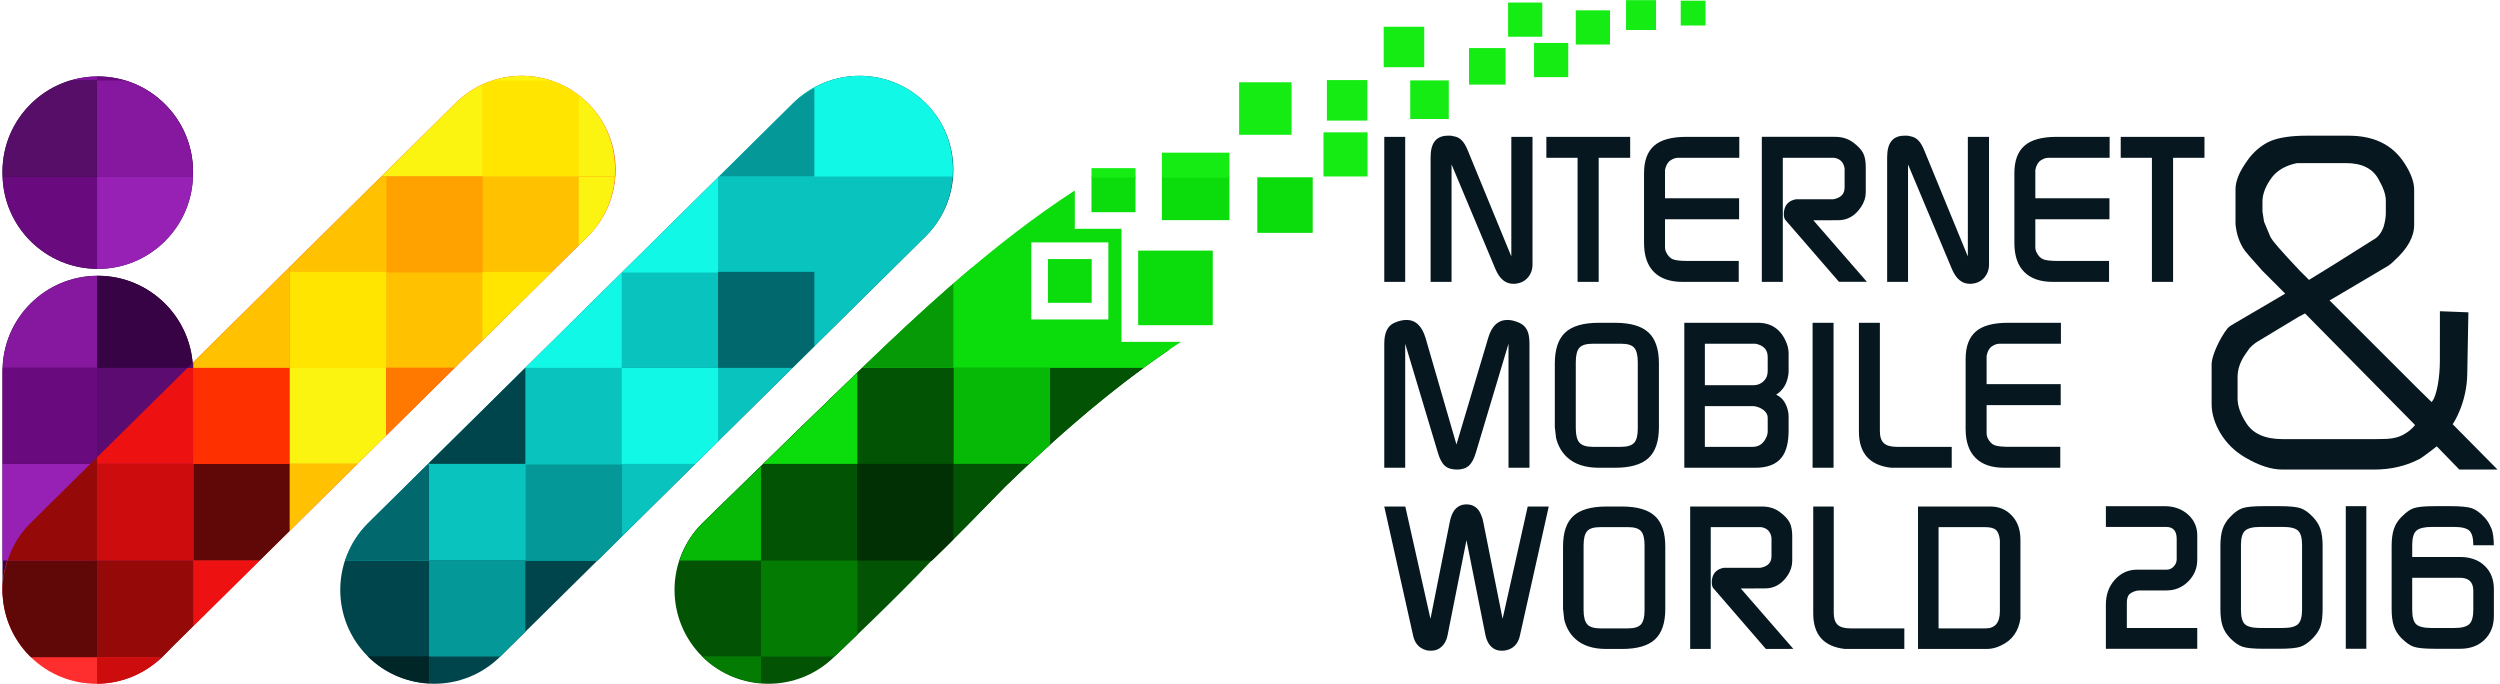 <?xml version="1.0"?>

<!-- Generator: Adobe Illustrator 16.0.0, SVG Export Plug-In . SVG Version: 6.00 Build 0)  -->

<svg version="1.1" id="Layer_1" xmlns="http://www.w3.org/2000/svg" xmlns:xlink="http://www.w3.org/1999/xlink" x="0px" y="0px" width="329" height="90" viewBox="0 0 329 90" enable-background="new 0 0 329 90" xml:space="preserve">
<g>
	<g>
		<path fill="#025404" d="M127.936,46.01V35.209c-7.945,6.681-15.163,13.903-22.202,20.655L92.385,68.899
			c-4.824,4.828-4.824,12.641,0,17.472c4.827,4.818,12.65,4.818,17.471,0c0,0,8.303-7.853,12.572-12.423c0-0.004,0.007,0,0.007,0
			c2.898-2.758,6.2-6.178,9.851-9.909c6.465-6.268,13.731-12.678,21.62-18.029H127.936z"></path>
		<g>
			<path fill="#01454C" d="M65.865,86.371c-4.824,4.818-12.642,4.818-17.466,0l0,0c-4.831-4.831-4.826-12.644,0-17.472
				l55.975-55.306c4.822-4.824,12.645-4.824,17.472,0l0,0c4.825,4.827,4.825,12.647,0,17.471L65.865,86.371z"></path>
			<path fill="#08C3BE" d="M78.623,73.771l25.665-25.358H69.133L48.399,68.899c-1.412,1.414-2.363,3.096-2.954,4.872H78.623z"></path>
			<path fill="#12F8E6" d="M104.374,13.593l-9.923,9.8h30.911c0.302-3.504-0.829-7.112-3.516-9.8
				C117.019,8.769,109.196,8.769,104.374,13.593z"></path>
			<path fill="#08C3BE" d="M94.622,23.229L69.133,48.413h35.154l17.559-17.349c2.181-2.182,3.325-4.982,3.531-7.835H94.622z"></path>
			<path fill="#01686D" d="M56.253,61.133l-7.854,7.767c-1.412,1.414-2.363,3.096-2.954,4.872h11.014V61.133H56.253z"></path>
			<polygon fill="#12F8E6" points="91.499,61.047 94.495,58.086 94.495,48.413 81.818,48.413 81.818,61.047 			"></polygon>
			<polygon fill="#01454C" points="56.459,61.047 69.137,61.047 69.137,48.413 69.133,48.413 56.459,60.933 			"></polygon>
			<polygon fill="#049898" points="81.862,61.133 69.179,61.133 69.179,73.771 78.623,73.771 81.862,70.567 			"></polygon>
			<path fill="#012628" d="M56.459,89.92v-3.549h-8.06C50.64,88.61,53.525,89.761,56.459,89.92z"></path>
			<path fill="#049898" d="M69.137,73.771H56.459v12.63h9.369c0.007-0.01,0.022-0.016,0.037-0.03l3.271-3.237V73.771z"></path>
			<polygon fill="#01686D" points="94.492,48.413 104.287,48.413 107.173,45.56 107.173,35.78 94.492,35.78 			"></polygon>
			<polygon fill="#12F8E6" points="69.137,48.413 81.814,48.413 81.814,35.884 69.137,48.405 			"></polygon>
			<path fill="#049898" d="M94.622,23.229h12.551V11.559c-0.996,0.548-1.955,1.194-2.799,2.034L94.622,23.229z"></path>
			<polygon fill="#12F8E6" points="94.495,35.861 94.495,23.357 81.84,35.861 			"></polygon>
		</g>
		<path fill="#370344" d="M12.865,10.058c-6.926,0-12.538,5.617-12.538,12.543v0.243c0,6.926,5.612,12.542,12.538,12.542
			c6.923,0,12.539-5.616,12.539-12.542v-0.243C25.403,15.675,19.788,10.058,12.865,10.058z M12.865,36.292
			c-6.926,0-12.538,5.618-12.538,12.538v28.544c0,6.923,5.612,12.537,12.538,12.537c6.548,0,12.539-5.614,12.539-12.537V48.83
			C25.403,41.91,19.788,36.292,12.865,36.292z"></path>
		<path fill="#FF2E2E" d="M21.413,86.371c-4.822,4.818-12.643,4.818-17.466,0l0,0c-4.828-4.831-4.828-12.644,0-17.472l55.975-55.306
			c4.824-4.824,12.65-4.824,17.472,0l0,0c4.829,4.827,4.823,12.647,0,17.471L21.413,86.371z"></path>
		<path fill="#85189F" d="M0.354,48.413h12.417V36.296C6.031,36.348,0.567,41.716,0.354,48.413z"></path>
		<path fill="#370344" d="M12.865,36.292c-0.033,0-0.061,0.004-0.094,0.004v12.117h12.611
			C25.155,41.684,19.647,36.292,12.865,36.292z M12.729,36.301v0.003c0,0,0.022-0.007,0.041-0.007l0,0
			C12.752,36.296,12.741,36.301,12.729,36.301z"></path>
		<path fill="#5C0B70" d="M25.383,48.413H12.771v25.358h12.633V48.83C25.403,48.69,25.39,48.556,25.383,48.413z"></path>
		<path fill="#611075" d="M4.931,39.129c-0.302,0.244-0.599,0.512-0.875,0.786C4.332,39.641,4.629,39.373,4.931,39.129z"></path>
		<path fill="#690B7F" d="M0.345,23.229c0.202,6.711,5.673,12.097,12.425,12.147V23.229H0.345z"></path>
		<rect x="0.327" y="61.047" fill="#9721B4" width="12.444" height="12.725"></rect>
		<path fill="#690B7F" d="M0.327,48.83v12.217h12.444V48.413H0.345C0.341,48.556,0.327,48.69,0.327,48.83z"></path>
		<path fill="#950909" d="M0.998,73.771h11.772V60.183l-8.824,8.717C2.531,70.313,1.584,71.995,0.998,73.771z"></path>
		<polygon fill="#EE1111" points="12.771,60.183 12.771,61.047 25.448,61.047 25.448,48.415 24.682,48.415 		"></polygon>
		<polygon fill="#560E68" points="24.682,48.415 25.448,48.415 25.448,47.657 		"></polygon>
		<polygon fill="#600707" points="25.448,73.771 34.168,73.771 38.131,69.859 38.131,61.047 25.448,61.047 		"></polygon>
		<rect x="12.771" y="61.047" fill="#CD0D0D" width="12.677" height="12.725"></rect>
		<polygon fill="#EE1111" points="25.448,73.771 25.448,82.382 25.959,81.882 34.168,73.771 		"></polygon>
		<path fill="#950909" d="M21.266,86.491c0.048-0.043,0.1-0.072,0.146-0.12l4.035-3.989v-8.61H12.771v12.72H21.266z"></path>
		<path fill="#CD0D0D" d="M12.771,86.491v3.486c3.132-0.025,6.253-1.22,8.642-3.606c-0.046,0.048-0.099,0.077-0.146,0.12H12.771z"></path>
		<path fill="#600707" d="M0.327,77.631v0.011c0,3.154,1.209,6.314,3.62,8.729c0.044,0.048,0.1,0.077,0.145,0.12h8.679v-12.72H0.998
			C0.586,75.023,0.327,76.324,0.327,77.631z"></path>
		<rect x="25.448" y="48.415" fill="#FF3000" width="12.683" height="12.632"></rect>
		<polygon fill="#FFC100" points="25.448,47.657 25.448,48.415 38.131,48.415 38.131,35.129 		"></polygon>
		<path fill="#FFC100" d="M50.161,23.229l-12.03,11.9v13.286h21.692l17.56-17.351c2.187-2.182,3.326-4.982,3.535-7.835H50.161z"></path>
		<path fill="#FBF410" d="M77.393,13.593c-4.822-4.824-12.648-4.824-17.472,0l-9.747,9.635h30.74
			C81.17,19.772,80.036,16.239,77.393,13.593z"></path>
		<rect x="38.131" y="35.78" fill="#FFE500" width="12.681" height="12.635"></rect>
		<path fill="#0BDC0B" d="M143.666,34.093h-5.754v5.752h5.754V34.093z M149.782,42.796h9.818v-9.817h-9.818V42.796z M152.905,28.966
			h8.885v-5.738h-8.885V28.966z M149.437,23.229h-5.797v4.697h5.797V23.229z M147.59,30.114h-6.146v-5.049
			c-10.547,6.868-19.614,15.276-28.17,23.52h36.991c1.686-1.248,3.397-2.455,5.148-3.598h-7.822V30.114z M145.858,42.038h-10.139
			V31.901h10.139V42.038z M165.461,23.348v7.296h7.291v-7.296H165.461z"></path>
		<path fill="#025404" d="M113.448,48.413c-2.607,2.512-21.063,20.486-21.063,20.486c-1.413,1.414-2.361,3.096-2.941,4.872h33.178
			c2.856-2.731,6.096-6.077,9.666-9.732c5.526-5.353,11.632-10.812,18.211-15.626H113.448z"></path>
		<path fill="#14EC14" d="M174.17,23.219h5.803v-5.803h-5.803V23.219z M169.973,10.827h-6.907v6.91h6.907V10.827z M179.947,10.538
			h-5.33v5.332h5.33V10.538z M187.428,3.517h-5.334v5.326h5.334V3.517z M152.905,23.398h8.885v-3.309h-8.885V23.398z
			 M165.461,23.398h7.291v-0.05h-7.291V23.398z M143.64,23.398h5.797v-1.276h-5.797V23.398z M213.988,3.951h3.947V0.015h-3.947
			V3.951z M207.373,5.858h4.502v-4.5h-4.502V5.858z M221.182,0.09v3.266h3.264V0.09H221.182z M201.879,10.15h4.5V5.649h-4.5V10.15z
			 M193.322,11.136h4.811V6.326h-4.811V11.136z M185.586,15.658h5.074V10.58h-5.074V15.658z M202.967,0.331h-4.502v4.501h4.502
			V0.331z"></path>
		<path fill="#023005" d="M112.781,73.771h9.84c0.909-0.868,1.862-1.81,2.841-2.79v-9.935h-12.681V73.771z"></path>
		<path fill="#06B906" d="M92.385,68.899c-1.413,1.414-2.361,3.096-2.941,4.872h10.703V61.34
			C95.942,65.438,92.385,68.899,92.385,68.899z"></path>
		<path fill="#047C04" d="M100.146,89.895v-3.523h-7.761C94.551,88.533,97.325,89.669,100.146,89.895z"></path>
		<path fill="#0BDC0B" d="M112.825,61.047V49.02c-2.147,2.071-7.618,7.401-12.379,12.027H112.825z"></path>
		<path fill="#06B906" d="M135.451,61.047c0.896-0.843,1.806-1.672,2.733-2.502V48.413h-12.681v12.634H135.451z"></path>
		<path fill="#047C04" d="M100.146,86.401h9.669c0.017-0.01,0.03-0.021,0.041-0.03c0,0,1.221-1.159,2.969-2.839v-9.761h-12.679
			V86.401z"></path>
		<path fill="#079A07" d="M125.462,48.415V37.319c-4.162,3.626-8.143,7.371-12.006,11.096H125.462z"></path>
		<polygon fill="#FFE500" points="63.484,35.78 63.484,44.797 72.612,35.78 		"></polygon>
		<rect x="50.851" y="23.229" fill="#FFA200" width="12.674" height="12.633"></rect>
		<path fill="#FBF410" d="M77.383,31.064c2.187-2.182,3.326-4.982,3.535-7.835h-4.751v9.04L77.383,31.064z"></path>
		<polygon fill="#FBF410" points="50.812,48.415 38.131,48.415 38.131,61.047 47.047,61.047 50.812,57.331 		"></polygon>
		<polygon fill="#FF7900" points="50.812,57.331 59.836,48.413 50.812,48.415 		"></polygon>
		<path fill="#FFE500" d="M72.339,10.594h-7.364c-0.505,0.157-1.003,0.34-1.491,0.564v12.07h12.683V12.585
			C74.99,11.684,73.703,11.018,72.339,10.594z"></path>
		<path fill="#690B7F" d="M12.865,10.058c-0.033,0-0.07,0.007-0.102,0.007l0,0h0.008v13.164h12.62
			c0.004-0.128,0.013-0.254,0.013-0.385v-0.243C25.403,15.675,19.788,10.058,12.865,10.058z"></path>
		<path fill="#85189F" d="M12.729,23.229h12.609c0.007-0.128,0.022-0.254,0.022-0.385v-0.243c0-5.667-3.759-10.453-8.918-12.006
			h-3.713V23.229z"></path>
		<polygon fill="#FFC100" points="38.131,61.047 38.131,69.859 47.047,61.047 		"></polygon>
		<path fill="#9721B4" d="M12.771,23.229v12.147c-0.019,0-0.03,0-0.03,0h-0.011c0.042,0,0.089,0.01,0.135,0.01
			c6.799,0,12.318-5.411,12.525-12.157H12.771z"></path>
		<path fill="#82159D" d="M9.273,10.594h3.498v-0.529C11.558,10.073,10.385,10.264,9.273,10.594z"></path>
		<path fill="#560E68" d="M9.245,10.594c-5.155,1.554-8.918,6.339-8.918,12.006v0.243c0,0.131,0.013,0.257,0.019,0.385h12.384
			V10.594H9.245z"></path>
	</g>
	<g>
		<g>
			<path fill="#061720" d="M206.234,60.178c0.984,0.921,2.387,1.379,4.189,1.379h2.092c2.033,0,3.506-0.425,4.422-1.272
				c0.922-0.848,1.377-2.208,1.377-4.081v-8.37c0-1.874-0.455-3.238-1.377-4.085c-0.916-0.848-2.389-1.271-4.422-1.271h-2.092
				c-2.039,0-3.512,0.422-4.426,1.271c-0.922,0.847-1.383,2.211-1.383,4.085v8.37c0.053,0.478,0.102,0.942,0.16,1.403
				C205.023,58.653,205.512,59.507,206.234,60.178z M207.373,47.681c0-0.925,0.154-1.562,0.477-1.917
				c0.316-0.352,0.9-0.529,1.752-0.529h0.393h2.973h0.393c0.838,0,1.4,0.178,1.715,0.543c0.303,0.365,0.457,0.998,0.457,1.903v8.723
				c0,0.895-0.154,1.512-0.475,1.864c-0.314,0.354-0.895,0.536-1.723,0.536h-0.367h-2.973h-0.393c-0.84,0-1.412-0.182-1.742-0.549
				c-0.326-0.364-0.486-0.997-0.486-1.9V47.681z M244.633,42.478V56.8c0,2.852,1.416,4.441,4.244,4.757h0.789h7.182v-2.753h-7.23
				c-0.797,0-1.369-0.17-1.713-0.49c-0.342-0.33-0.514-0.858-0.514-1.582V42.478H244.633z M184.924,45.234l4.268,14.231
				c0.25,0.883,0.561,1.489,0.945,1.827c0.375,0.337,0.91,0.503,1.604,0.503c0.666,0,1.191-0.174,1.572-0.516
				c0.383-0.347,0.693-0.951,0.943-1.814l4.264-14.231v16.322h2.758V45.234c0-0.795-0.104-1.393-0.322-1.805
				c-0.205-0.41-0.531-0.719-0.979-0.932c-0.586-0.261-1.115-0.394-1.586-0.394c-1.246,0-2.092,0.796-2.549,2.385l-4.174,14.008
				l-4.061-14.008c-0.473-1.589-1.318-2.385-2.518-2.385c-0.498,0-1.035,0.132-1.623,0.394c-0.863,0.389-1.297,1.295-1.297,2.737
				v16.322h2.754V45.234z M241.295,61.557V42.478h-2.758v19.079H241.295z M234.482,60.178c0.6-0.774,0.9-1.962,0.9-3.55v-1.775
				c0-0.27-0.021-0.466-0.051-0.613c-0.215-1.145-0.746-1.912-1.59-2.303c0.424-0.265,0.773-0.608,1.047-1.031
				c0.277-0.43,0.451-0.934,0.543-1.511c0.029-0.144,0.051-0.333,0.051-0.591v-2.3c0-0.439-0.09-0.89-0.266-1.348
				c-0.705-1.791-1.969-2.678-3.789-2.678h-9.672v19.079h9.355C232.619,61.557,233.777,61.099,234.482,60.178z M224.359,45.234h6.32
				h0.346c1.066,0.214,1.604,0.789,1.604,1.738v1.845c0,0.678-0.273,1.208-0.824,1.575c-0.305,0.202-0.662,0.302-1.07,0.302h-6.375
				V45.234z M224.359,58.804v-5.355h6.348c0.248,0,0.539,0.07,0.879,0.212c0.701,0.349,1.043,0.792,1.043,1.325v1.8
				c0,0.321-0.098,0.649-0.295,0.984c-0.371,0.686-0.936,1.034-1.68,1.034H224.359z M260,43.642
				c-0.883,0.777-1.324,1.981-1.324,3.606v9.192c0,1.68,0.434,2.953,1.305,3.818c0.861,0.871,2.117,1.298,3.758,1.298h7.395v-2.753
				h-6.648c-0.99,0-1.664-0.07-2.016-0.218c-0.354-0.138-0.654-0.458-0.904-0.956c-0.086-0.213-0.127-0.4-0.127-0.561V55.87v-2.554
				h9.752v-2.761h-9.752v-3.229v-0.5c0.123-0.605,0.355-1.024,0.703-1.25c0.346-0.23,0.67-0.341,0.975-0.341h1.146h6.955v-2.757
				h-6.971C262.305,42.478,260.885,42.863,260,43.642z"></path>
			<path fill="#061720" d="M203.502,20.766h4.107v16.33h2.779v-16.33h4.143v-2.758h-11.029V20.766z M198.889,33.745l-5.744-13.983
				c-0.232-0.564-0.48-0.989-0.746-1.261c-0.262-0.273-0.562-0.449-0.885-0.526c-0.33-0.082-0.52-0.12-0.572-0.12
				c-0.139,0-0.273,0-0.398,0c-1.518,0-2.277,0.94-2.277,2.83v16.411h2.758V21.642l5.775,13.768
				c0.543,1.292,1.324,1.938,2.344,1.938c0.037,0,0.1,0,0.188,0c0.049,0,0.111-0.006,0.182-0.023
				c0.635-0.073,1.152-0.342,1.559-0.807c0.4-0.472,0.605-1.042,0.605-1.708V18.008h-2.787V33.745z M182.17,37.096h2.754V18.008
				h-2.754V37.096z M217.684,19.176c-0.887,0.777-1.328,1.979-1.328,3.603v9.196c0,1.681,0.434,2.953,1.301,3.817
				c0.865,0.868,2.121,1.304,3.768,1.304h7.393v-2.756h-6.654c-0.994,0-1.66-0.069-2.016-0.22c-0.348-0.138-0.65-0.457-0.898-0.953
				c-0.094-0.218-0.135-0.402-0.135-0.562v-1.199v-2.553h9.752v-2.758h-9.752v-3.23v-0.504c0.127-0.6,0.361-1.019,0.707-1.246
				c0.342-0.231,0.668-0.348,0.973-0.348h1.146h6.951v-2.758h-6.965C219.98,18.008,218.568,18.401,217.684,19.176z M266.422,19.176
				c-0.885,0.777-1.33,1.979-1.33,3.603v9.196c0,1.681,0.432,2.953,1.299,3.817c0.861,0.868,2.121,1.304,3.762,1.304h7.398v-2.756
				h-6.654c-0.988,0-1.662-0.069-2.012-0.22c-0.355-0.138-0.658-0.457-0.898-0.953c-0.096-0.218-0.137-0.402-0.137-0.562v-1.199
				v-2.553h9.754v-2.758h-9.754v-3.23v-0.504c0.121-0.6,0.357-1.019,0.703-1.246c0.348-0.231,0.674-0.348,0.973-0.348h1.15h6.951
				v-2.758h-6.971C268.713,18.008,267.303,18.401,266.422,19.176z M241.902,28.981c1.238,0,2.242-0.58,3.016-1.75
				c0.414-0.614,0.617-1.271,0.617-1.96v-3.288c0-0.757-0.115-1.367-0.342-1.826c-0.236-0.463-0.676-0.933-1.326-1.417
				c-0.656-0.485-1.439-0.733-2.361-0.733h-9.65v19.088h2.762v-16.33h6.461h0.293c0.793,0.127,1.26,0.601,1.379,1.421v0.346v2.139
				c0,0.86-0.502,1.38-1.51,1.555h-0.264h-4.162h-0.477c-0.832,0.162-1.332,0.605-1.512,1.324c-0.055,0.219-0.078,0.416-0.078,0.594
				c0,0.399,0.078,0.671,0.236,0.838l7.027,8.107l3.668-0.007l-7.043-8.094L241.902,28.981z M279.086,18.008v2.758h4.107v16.33
				h2.785v-16.33h4.131v-2.758H279.086z M258.967,33.745l-5.744-13.983c-0.232-0.564-0.48-0.989-0.746-1.261
				c-0.264-0.273-0.562-0.449-0.887-0.526c-0.328-0.082-0.518-0.12-0.572-0.12c-0.141,0-0.271,0-0.395,0
				c-1.518,0-2.275,0.94-2.275,2.83v16.411h2.75V21.642l5.777,13.768c0.545,1.292,1.326,1.938,2.348,1.938c0.037,0,0.094,0,0.184,0
				c0.051,0,0.113-0.006,0.191-0.023c0.625-0.073,1.148-0.342,1.553-0.807c0.396-0.472,0.604-1.042,0.604-1.708V18.008h-2.787
				V33.745z"></path>
			<path fill="#061720" d="M322.775,55.83c0,0,1.92-2.759,1.92-6.833l0.145-7.896l-3.748-0.144l-0.006,6.583
				c0,1.988-0.381,4.609-1.084,5.371l-1.84-1.795l-11.59-11.579l1.764-1.037l5.771-3.417c0.312-0.168,0.65-0.44,1.035-0.833
				c1.699-1.538,2.561-3.1,2.561-4.637v-4.658c0-1-0.424-2.16-1.254-3.442c-1.58-2.464-4.006-3.658-7.418-3.658h-5.445
				c-2.027,0-3.631,0.232-4.764,0.697c-1.029,0.442-1.971,1.178-2.791,2.192c-0.729,0.976-1.207,1.771-1.463,2.435
				c-0.248,0.605-0.375,1.18-0.375,1.719v3.871l-0.002,0.733c0.139,1.387,0.561,2.562,1.232,3.48l0.551,0.673l1.658,1.866
				l-0.01,0.005l3.109,3.111l-0.979,0.58l-0.926,0.546l-4.762,2.789c-0.389,0.212-0.719,0.441-0.896,0.626
				c-0.252,0.301-0.521,0.701-0.824,1.223c-0.477,0.85-0.809,1.575-1.021,2.226c-0.176,0.511-0.275,0.987-0.275,1.311v5.24
				c0,1.252,0.395,2.546,1.174,3.861c0.795,1.308,1.879,2.366,3.211,3.144c1.842,1.085,3.461,1.611,4.951,1.611h12.045
				c2.205,0,4.211-0.469,5.975-1.393c0.486-0.254,2.271-1.662,2.271-1.662l2.975,3.055h0.625h4.398L322.775,55.83z M297.74,26.534
				c0-1.014,0.41-2.065,1.254-3.208c0.705-0.905,1.771-1.527,3.168-1.834l0.152-0.026h0.002h0.006h0.154h0.648h5.631
				c2.068,0,3.504,0.719,4.262,2.13c0.652,1.147,0.957,2.038,0.957,2.817v1.63c0,0.554-0.096,1.12-0.287,1.785
				c-0.281,0.825-0.775,1.439-1.381,1.734l-5.266,3.318l-3.18,1.955l-1.205-1.206c-0.729-0.77-1.273-1.358-1.615-1.731
				c-2.078-2.26-2.219-2.612-2.322-2.875l-0.773-1.854l-0.205-1.325V26.534z M317.824,55.931c0,0-1.047,1.441-2.928,1.735
				c-0.592,0.093-0.93,0.122-2.24,0.122h-12.271c-2.289,0-3.895-0.711-4.773-2.106c-0.76-1.162-1.145-2.247-1.145-3.23v-2.878
				c0-1.005,0.357-2.021,1.061-3.015l0.332-0.477c0.217-0.306,0.271-0.381,0.312-0.389c0.305-0.311,0.645-0.58,0.961-0.763
				l5.107-3.083l0.311-0.182l0.789-0.42L317.824,55.931z"></path>
			<g>
				<g>
					<g>
						<path fill="#061720" d="M213.447,66.659h-2.051c-1.994,0-3.449,0.418-4.354,1.256c-0.9,0.838-1.346,2.162-1.346,4.006v8.223
							c0.049,0.471,0.105,0.925,0.156,1.383c0.246,1.021,0.719,1.863,1.426,2.52c0.973,0.906,2.338,1.357,4.117,1.357h2.051
							c1.996,0,3.445-0.417,4.348-1.256c0.904-0.835,1.357-2.167,1.357-4.004v-8.223c0-1.844-0.453-3.168-1.357-4.006
							C216.893,67.077,215.443,66.659,213.447,66.659z M216.422,80.344c0,0.87-0.162,1.476-0.469,1.827
							c-0.314,0.348-0.877,0.524-1.699,0.524h-0.361h-2.916h-0.385c-0.824,0-1.391-0.181-1.709-0.532
							c-0.314-0.357-0.484-0.988-0.484-1.873v-8.515c0-0.907,0.162-1.533,0.473-1.88c0.312-0.353,0.881-0.523,1.721-0.523h0.385
							h2.916h0.393c0.814,0,1.373,0.18,1.676,0.533c0.309,0.354,0.461,0.98,0.461,1.87V80.344z M197.742,81.435l-2.559-12.816
							c-0.051-0.299-0.137-0.564-0.256-0.828c-0.107-0.258-0.211-0.463-0.318-0.616c-0.4-0.531-0.936-0.798-1.621-0.798
							c-0.674,0-1.209,0.267-1.611,0.798c-0.266,0.373-0.453,0.858-0.572,1.444l-2.555,12.816l-3.311-14.775h-2.77l3.795,16.968
							c0.199,0.921,0.666,1.531,1.414,1.827c0.23,0.087,0.389,0.14,0.494,0.154c0.105,0.016,0.262,0.025,0.471,0.025
							c0.545,0,1.008-0.18,1.391-0.543s0.635-0.85,0.76-1.456l2.494-12.546l2.508,12.546c0.146,0.638,0.398,1.136,0.758,1.479
							c0.371,0.348,0.816,0.52,1.357,0.52c0.354,0,0.684-0.055,0.996-0.18c0.752-0.296,1.221-0.906,1.416-1.827l3.791-16.968h-2.768
							L197.742,81.435z M241.824,82.212c-0.33-0.318-0.502-0.838-0.502-1.555V66.659h-2.701v14.068c0,2.803,1.381,4.357,4.162,4.676
							h0.777h7.051v-2.708h-7.098C242.727,82.695,242.168,82.531,241.824,82.212z M232.291,77.433c1.207,0,2.205-0.57,2.967-1.713
							c0.398-0.607,0.6-1.246,0.6-1.926v-3.232c0-0.74-0.113-1.347-0.336-1.79c-0.229-0.452-0.658-0.919-1.303-1.396
							c-0.639-0.478-1.41-0.716-2.318-0.716h-9.473v18.744h2.705V69.372h6.35h0.291c0.773,0.119,1.238,0.586,1.354,1.396v0.331
							v2.105c0,0.846-0.494,1.348-1.486,1.522h-0.258h-4.088h-0.469c-0.814,0.159-1.305,0.593-1.484,1.301
							c-0.051,0.22-0.076,0.409-0.076,0.585c0,0.393,0.076,0.662,0.23,0.82l6.896,7.971l3.611-0.01l-6.916-7.95L232.291,77.433z
							 M261.959,66.659h-9.549v18.744h9.062c0.301,0,0.6-0.035,0.902-0.109c0.309-0.07,0.641-0.185,0.984-0.361
							c1.445-0.674,2.283-1.857,2.531-3.541v-0.758v-9.623c0-1.303-0.371-2.355-1.119-3.15
							C264.025,67.065,263.092,66.659,261.959,66.659z M263.184,71.502v8.931c0,1.506-0.629,2.263-1.873,2.263h-6.195V69.372h6.139
							c0.674,0,1.148,0.123,1.414,0.377c0.283,0.25,0.451,0.702,0.516,1.359V71.502z"></path>
					</g>
					<g>
						<path fill="#061720" d="M277.133,85.378v-5.819c0-1.306,0.395-2.396,1.186-3.275c0.789-0.878,1.766-1.317,2.928-1.317h3.902
							c0.348,0,0.65-0.138,0.912-0.414c0.26-0.277,0.391-0.596,0.391-0.959v-2.668c0-1.053-0.459-1.581-1.381-1.581h-7.938v-2.731
							h7.729c1.232,0,2.256,0.363,3.074,1.092c0.812,0.73,1.223,1.648,1.223,2.76v3.176c0,1.126-0.395,2.086-1.186,2.876
							c-0.789,0.788-1.74,1.184-2.85,1.184h-3.592c-0.227,0-0.469,0.052-0.729,0.156s-0.459,0.225-0.6,0.364
							c-0.207,0.244-0.311,0.616-0.311,1.119v3.305h9.266v2.734H277.133z"></path>
						<path fill="#061720" d="M297.902,85.378c-1.318,0-2.242-0.088-2.771-0.262c-0.531-0.174-1.08-0.555-1.652-1.146
							c-0.471-0.485-0.799-1.019-0.99-1.601c-0.191-0.58-0.285-1.331-0.285-2.25v-8.251c0-0.903,0.094-1.644,0.285-2.226
							c0.191-0.58,0.52-1.115,0.99-1.602c0.572-0.607,1.121-0.996,1.652-1.171c0.529-0.173,1.453-0.259,2.771-0.259h2.031
							c1.318,0,2.246,0.086,2.783,0.259c0.539,0.175,1.094,0.563,1.666,1.171c0.469,0.486,0.797,1.017,0.988,1.588
							c0.193,0.574,0.287,1.32,0.287,2.239v8.251c0,0.953-0.088,1.705-0.26,2.25c-0.176,0.547-0.512,1.081-1.016,1.601
							c-0.572,0.591-1.123,0.972-1.652,1.146c-0.531,0.174-1.463,0.262-2.797,0.262H297.902z M294.91,80.249
							c0,0.938,0.172,1.57,0.52,1.9c0.346,0.33,1.033,0.494,2.057,0.494h2.939c0.973,0,1.637-0.168,1.994-0.507
							c0.354-0.338,0.531-0.967,0.531-1.888v-8.511c0-0.937-0.174-1.57-0.52-1.899c-0.35-0.328-1.016-0.495-2.006-0.495h-2.939
							c-0.99,0-1.666,0.167-2.031,0.495c-0.363,0.329-0.545,0.963-0.545,1.899V80.249z"></path>
						<path fill="#061720" d="M308.705,85.378V66.612h2.705v18.766H308.705z"></path>
						<path fill="#061720" d="M326.996,74.472c-0.426-0.416-0.932-0.713-1.508-0.907c-0.504-0.171-1.059-0.264-1.676-0.264h-4.627
							h-0.359h-1.379v-0.187v-1.376c0-0.937,0.182-1.57,0.547-1.899c0.189-0.172,0.471-0.297,0.832-0.379
							c0.33-0.076,0.727-0.116,1.199-0.116h2.939c0.988,0,1.656,0.167,2.004,0.495c0.346,0.329,0.52,0.963,0.52,1.899v0.017h2.701
							c-0.008-0.863-0.098-1.578-0.281-2.125c-0.033-0.099-0.094-0.189-0.135-0.286c-0.197-0.461-0.467-0.899-0.854-1.302
							c-0.572-0.607-1.127-0.996-1.666-1.171c-0.537-0.173-1.465-0.26-2.783-0.26h-2.031c-1.318,0-2.242,0.087-2.771,0.26
							c-0.498,0.164-1.014,0.534-1.549,1.079c-0.035,0.035-0.068,0.055-0.104,0.092c-0.471,0.486-0.799,1.021-0.988,1.602
							c-0.193,0.582-0.287,1.322-0.287,2.227v8.25c0,0.919,0.094,1.67,0.287,2.25c0.189,0.582,0.518,1.115,0.988,1.6
							c0.035,0.037,0.068,0.056,0.104,0.091c0.535,0.53,1.051,0.894,1.549,1.056c0.529,0.174,1.453,0.262,2.771,0.262h2.031h1.285
							c1.332,0,2.408-0.398,3.219-1.199c0.816-0.797,1.221-1.838,1.221-3.122V80.12v-2.578
							C328.195,76.276,327.797,75.252,326.996,74.472z M320.025,82.644c-1.025,0-1.713-0.164-2.059-0.494s-0.52-0.963-0.52-1.9
							v-4.215h6.273c1.174,0,1.764,0.566,1.768,1.697v2.518c0,0.921-0.178,1.55-0.531,1.888c-0.357,0.339-1.021,0.507-1.992,0.507
							H320.025z"></path>
					</g>
				</g>
			</g>
		</g>
	</g>
</g>
</svg>
